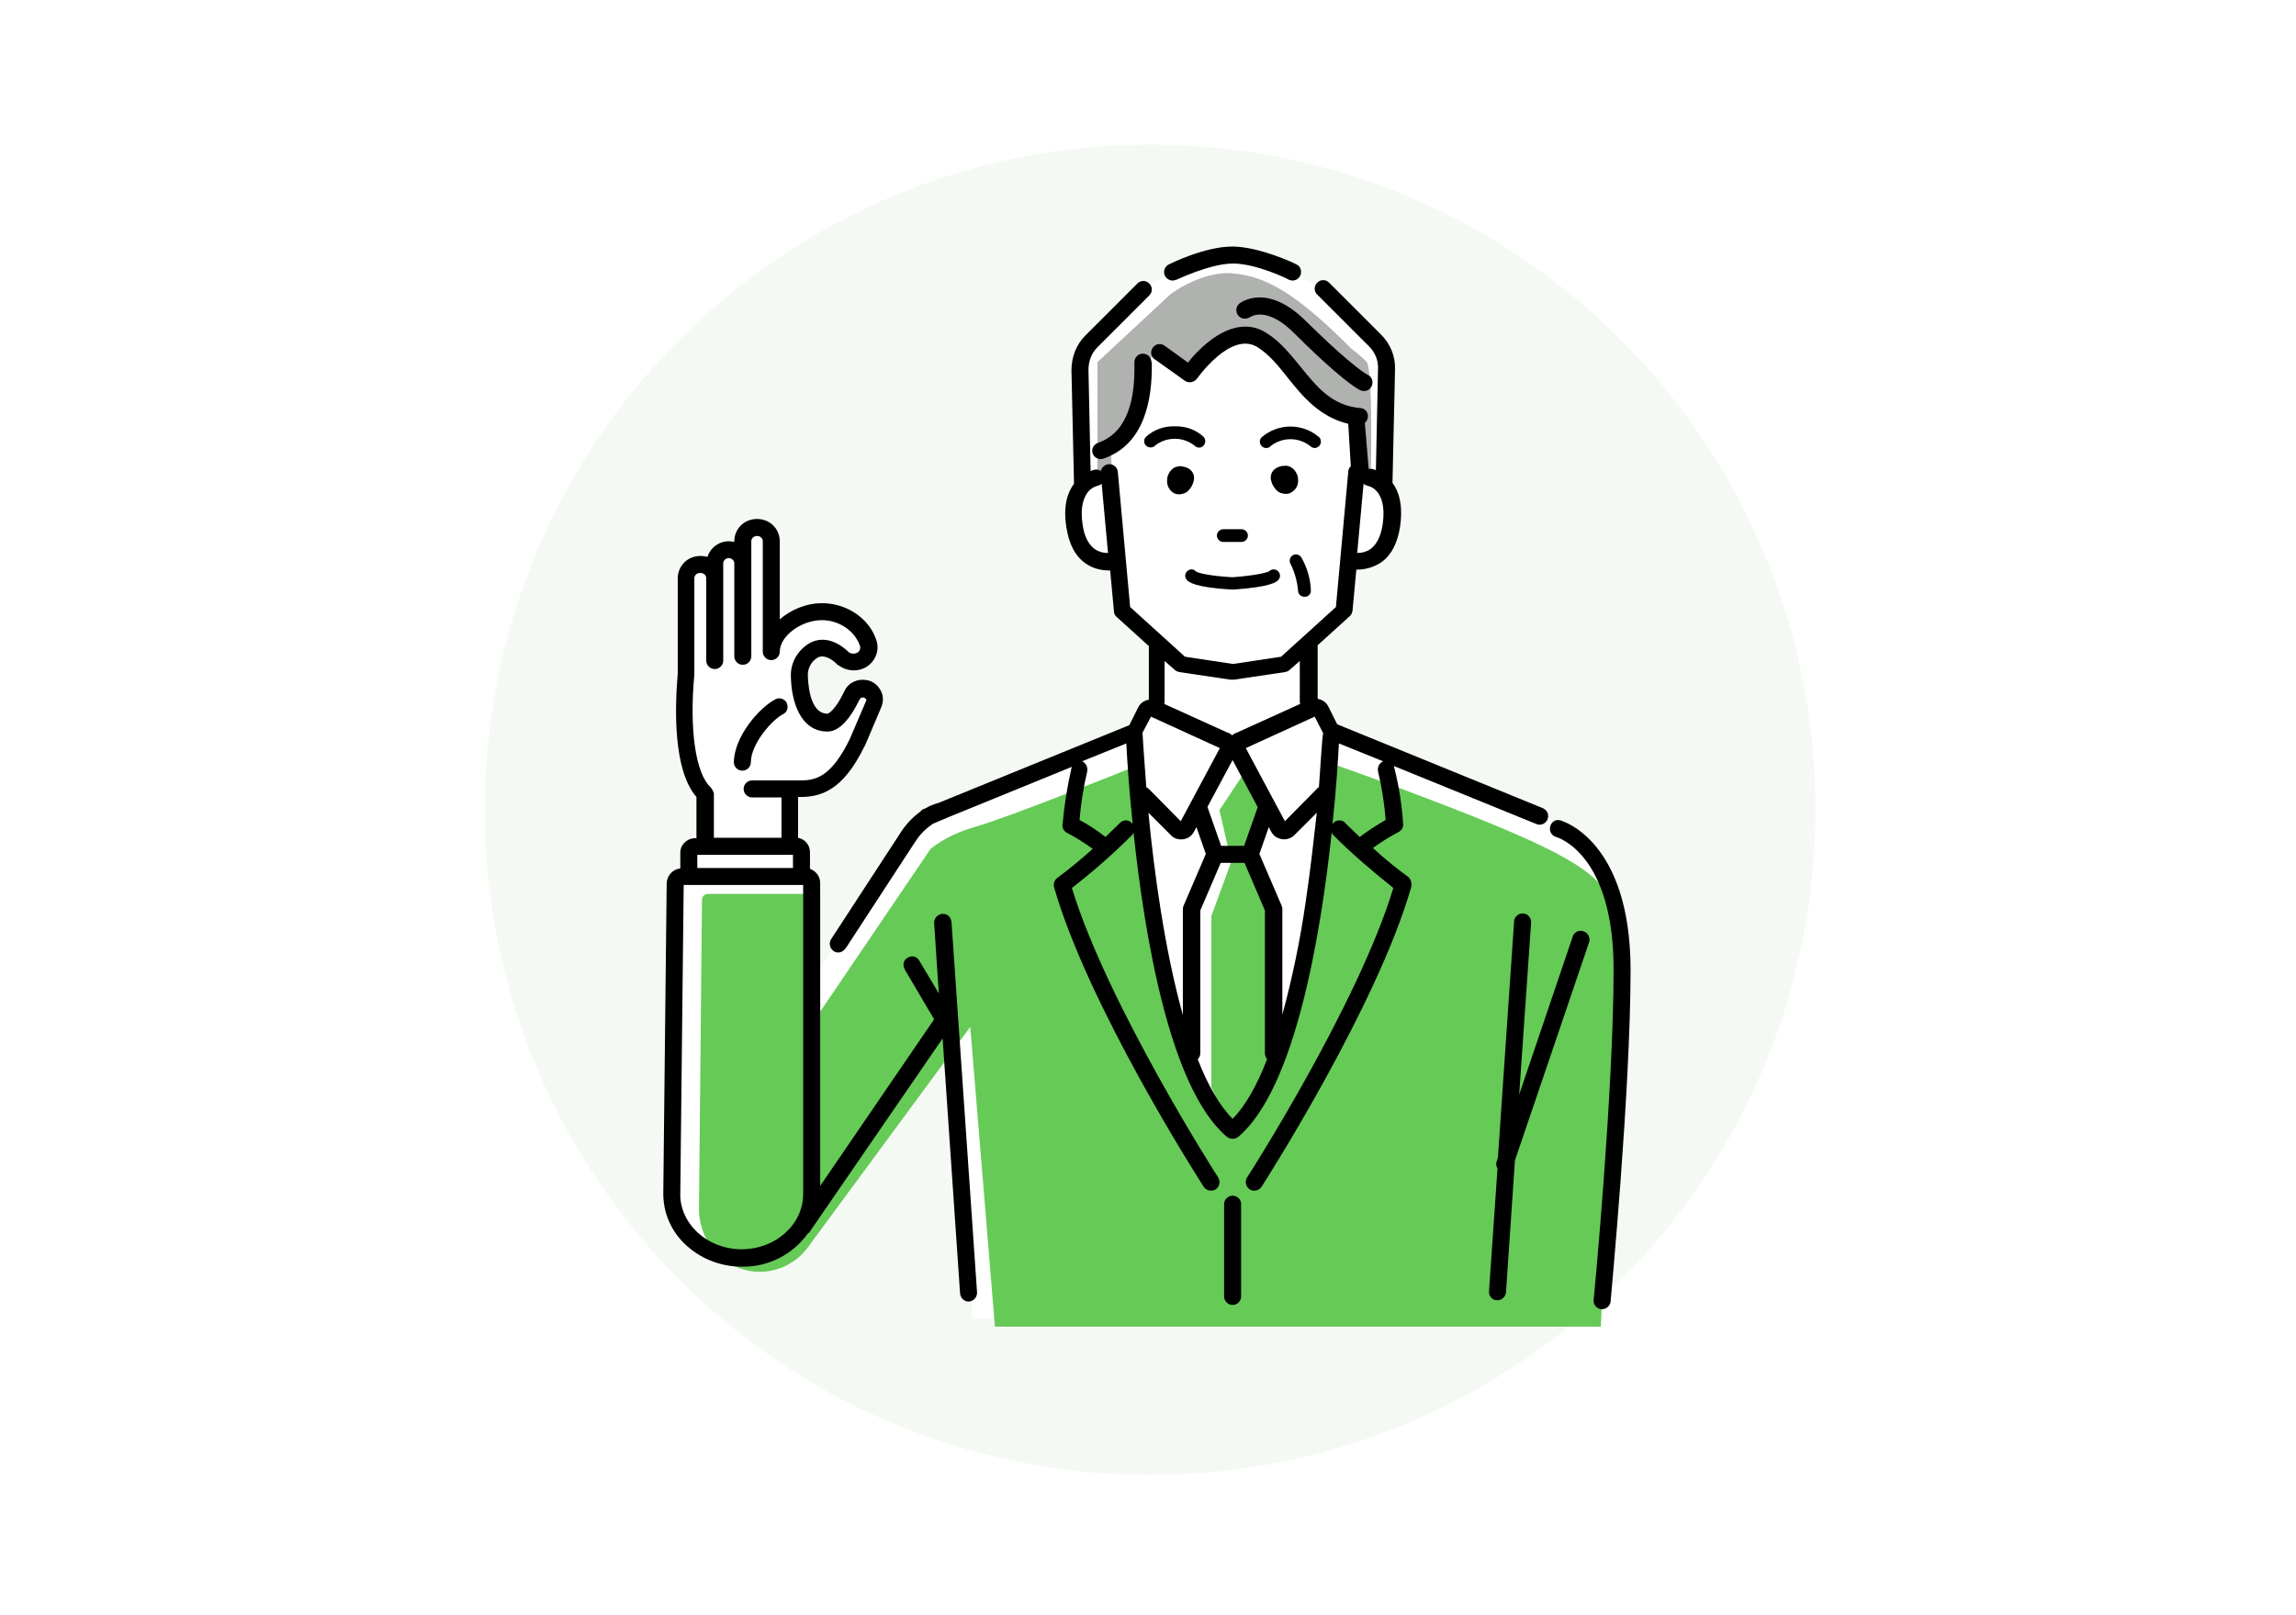 <?xml version="1.0" encoding="utf-8"?>
<!-- Generator: Adobe Illustrator 28.0.0, SVG Export Plug-In . SVG Version: 6.00 Build 0)  -->
<svg version="1.1" id="レイヤー_1" xmlns="http://www.w3.org/2000/svg" xmlns:xlink="http://www.w3.org/1999/xlink" x="0px"
	 y="0px" viewBox="0 0 540 380" style="enable-background:new 0 0 540 380;" xml:space="preserve">
<style type="text/css">
	.st0{fill:#FFFFFF;}
	.st1{fill:#F5F9F4;}
	.st2{fill:#66CA57;}
	.st3{fill:#B0B2AF;}
</style>
<rect id="長方形_265" class="st0" width="540" height="380"/>
<path id="長方形_266" class="st1" d="M270.5,34L270.5,34C356.9,34,427,104.1,427,190.5l0,0c0,86.4-70.1,156.5-156.5,156.5l0,0
	C184.1,347,114,276.9,114,190.5l0,0C114,104.1,184.1,34,270.5,34z"/>
<path id="パス_490" class="st0" d="M158.8,207.7v73.1c0,0-1.4,15.1,17.3,15.1c10.9,0,15.7-13.8,15.7-13.8l31.2-42.1l5.8,70.2h147
	c0,0,12-88.6,0-109.5c-13.9-10.3-15-10.1-15-10.1L314,172.8l-4.1-6.5h-2v-13.4l7.9-9.4l1-11.1c0,0,10,0.8,10.4-11.6
	c-0.2-6.1-1.9-8.3-1.9-8.3l0.3-28.4l-1.4-3l-13-12.6c0,0-6.1-4.6-10-5.8s-10.3-5.9-25.3,0.9l-7.2,4.4l-14.5,14.5l-0.8,2l1,28.7
	c0,0-3,3.1-1.9,11s9.7,8.6,9.7,8.6l1.5,11.1l8.3,7.6l-0.1,14.5l-2.6,0.7l-2.3,5.4l-50.2,20.1l-2.2,2.2l-22.9,35.3l-0.9-22.4
	l-2.4-1.8l-0.2-5.6l-3.1-1.3v-13c0,0,6.4,1.7,10-2.2s10.4-18.6,10.4-18.6l-0.8-2.8l-4.1-0.1l-4.4,7.1l-4,0.6c0,0-6.6-3.7-4.3-12.5
	c1.5-4.5,5.8-5.4,8-3.7c2.2,1.7,3.9,3,6.4,1.3c2.5-1.7,1.5-4.5,0-6.1c-2.4-2.9-5.9-4.5-9.6-4.5c-5.1,0.1-9.8,3.3-11.2,7.1v-24.4
	L178,124l-3.5,1.9v4.5l-3.1-1.2l-3.1,2.1v2.4l-3.4-0.9l-3.9,1.3l0.3,26.3c0,0-3.8,17.7,4.9,26.2c-0.2,6,0,12.4,0,12.4l-3.9,0.7
	l-0.2,6.4L158.8,207.7L158.8,207.7z"/>
<path id="パス_491" class="st2" d="M380.6,223.3c-0.1-11.9-2.2-16.5-17.2-23.9S314,179.9,314,179.9c-1,27.8-5.8,49.9-13.4,67.6
	c-0.7-14.4-1.1-33.4-1.1-33.4l-5.5-13l4.5-11.2l-6-7.9l-5.7,8.6l2.8,12.1l-4.7,12.8v40.3l3.3,7.3c-13.8-14.5-17.8-48.4-21.7-82.6
	c0,0-28.9,11.7-37.4,14.1c-6.9,2-10.3,5.2-10.3,5.2L192.9,238v-26.2c0-0.8-0.6-1.5-1.4-1.5c0,0,0,0,0,0h-25c-0.8,0-1.5,0.7-1.4,1.5
	l-0.7,72.4c-0.1,8.2,6.3,15,14.3,15c4.1,0,8-1.8,10.7-5v0l0.1-0.1c0.4-0.5,0.8-1,1.2-1.6l37.5-50.9l5.8,70.5h142.5
	C376.4,312,380.8,235.2,380.6,223.3L380.6,223.3z M289.8,266.7l0.1,0.2v0.1L289.8,266.7z"/>
<path id="パス_492" class="st3" d="M258.1,111.5V85.2l17.2-16c0,0,7.2-5.5,14.6-4.9c7.5,0.7,14.5,4.2,27.9,17.7
	c1.3,1,2.5,2,3.6,3.1c1.6,1.8,1,26.8,1,26.8l-2.6-0.3l-1.2-14.1c0,0-8.5-0.6-15.9-11.2s-14.2-9.2-22.1,1.2c-5.7-3.4-8.6-5-8.6-5
	l-2.3,3.1c0,0-0.8,16.7-8.5,20l0.3,4.4L258.1,111.5L258.1,111.5z"/>
<path id="パス_496" d="M276.3,100.3c-2.5-0.1-5,0.8-6.8,2.5c-0.6,0.6-0.5,1.6,0.1,2.1s1.6,0.5,2.1-0.1l0,0c2.7-2.1,6.5-2.1,9.2,0
	c0.3,0.3,0.7,0.5,1.1,0.5c0.4,0,0.7-0.1,1-0.4c0.6-0.6,0.6-1.5,0.1-2.1c0,0,0,0,0,0C281.3,101.1,278.8,100.2,276.3,100.3
	L276.3,100.3z"/>
<path id="パス_497" d="M292,127.5c0.8,0,1.5-0.7,1.5-1.5s-0.7-1.5-1.5-1.5h-4.3c-0.8,0-1.5,0.7-1.5,1.5s0.7,1.5,1.5,1.5H292z"/>
<path id="パス_498" d="M221.6,215c-1.1,0.1-1.9,1-1.9,2.1l1.1,16.6l-4.6-7.7c-0.5-1-1.8-1.3-2.7-0.7c-1,0.5-1.3,1.8-0.7,2.7
	c0,0,0,0,0,0.1l6.9,11.7L192.9,279v-71.3c0-1.5-1-2.8-2.4-3.3v-3.9c0-1.7-1.2-3.1-2.8-3.4v-9.6h0.4c4.9,0,10.1-1.4,15.2-11.9
	c0,0,0-0.1,0.1-0.1l3.9-9.2c0.5-1.3,0.5-2.7-0.2-3.9c-0.7-1.3-1.9-2.2-3.3-2.4c-2.1-0.4-4.3,0.6-5.2,2.6c-2.1,4.4-3.7,5.3-4,5.3
	c-4.4,0-4.6-7.9-4.6-9.4c0.1-1.6,1-3.1,2.5-3.9c1.6-0.6,3.3,0.6,4.5,1.8c0,0.1,0.1,0.1,0.2,0.1c1.7,1.3,4.1,1.6,6,0.7
	c2.4-1.1,3.7-3.8,3-6.3c-1.6-5.4-7.1-9.1-13.2-9c-3.5,0.1-6.9,1.5-9.6,3.8v-18.5c-0.1-2.9-2.4-5.1-5.3-5.1h-0.1
	c-2.9,0-5.2,2.2-5.3,5.1v0.3c-2.7-0.7-5.5,0.9-6.3,3.5c-0.5-0.1-1-0.2-1.5-0.2h-0.2c-2.9,0-5.2,2.2-5.3,5.1v22.5
	c-0.7,8.3-1.1,22.8,4.4,29.1v9.7h-0.3c-1.9,0-3.5,1.5-3.5,3.4v3.7c-1.8,0.2-3.1,1.7-3.2,3.4l-0.8,73.1c0,4.4,1.7,8.5,4.8,11.6
	c3.6,3.6,8.5,5.6,13.7,5.6c6.1,0.1,11.9-2.8,15.5-7.8c0.2-0.1,0.4-0.3,0.5-0.5l31.2-45.4l4.1,60c0.1,1,0.9,1.9,2,1.9h0.1
	c1.1-0.1,1.9-1,1.9-2.1l-6-87C223.7,215.7,222.8,214.9,221.6,215L221.6,215z M164,204.2v-3.1h22.5v3.1H164z M167.1,185.2
	c-3.5-3.3-5-13.5-3.8-26.5v-22.8c0.1-0.6,0.6-1.1,1.3-1.1h0.2c0.6,0,1.2,0.4,1.3,1.1v19.5c0,1.1,0.9,2,2,2s2-0.9,2-2v-23
	c0.1-0.7,0.8-1.2,1.5-1.1c0.5,0.1,1,0.5,1.1,1.1v22c0,1.1,0.9,2,2,2s2-0.9,2-2v-27.2c0.1-0.6,0.6-1.1,1.3-1.1h0.1
	c0.6,0,1.2,0.4,1.3,1.1v26.1c0,1.1,0.9,2,2,2c1.1,0,2-0.9,2-2c0-3.6,4.9-7.3,9.7-7.4c4.2-0.1,8.1,2.6,9.2,6.2
	c0.1,0.6-0.2,1.3-0.8,1.5c-0.6,0.3-1.3,0.2-1.8-0.1c-3.8-3.7-7.1-3.2-8.7-2.5c-2.9,1.4-4.9,4.3-5,7.6c0,6.5,2.3,13.5,8.6,13.5
	c2.6,0,5.1-2.5,7.6-7.6c0.2-0.3,0.6-0.5,0.9-0.4c0.2,0,0.4,0.2,0.6,0.4c0.1,0.1,0.1,0.3,0,0.4l-3.9,9.1c-4.4,8.9-8,9.6-11.6,9.6
	h-11.3c-1.1,0-2,0.9-2,2s0.9,2,2,2h6.9v9.5h-15.9v-10.5C167.7,186.1,167.5,185.6,167.1,185.2L167.1,185.2z M174.4,293.9
	c-4,0-7.9-1.5-10.8-4.4c-2.3-2.3-3.7-5.5-3.6-8.7l0.8-72.6h28.1v72.7C188.9,288.1,182.4,293.9,174.4,293.9L174.4,293.9z"/>
<path id="パス_499" d="M280.7,113.3c0.4-1.2-0.1-2.5-1.2-3.1c-0.5-0.3-1.1-0.4-1.6-0.5c-0.6-0.1-1.2,0.1-1.7,0.3
	c-0.5,0.3-0.9,0.7-1.2,1.2c-0.3,0.5-0.5,1.1-0.5,1.7c-0.1,1.2,0.4,2.3,1.4,3c0.6,0.4,1.4,0.5,2.1,0.3c0.6-0.1,1.2-0.4,1.6-0.9
	C280.1,114.8,280.5,114.1,280.7,113.3L280.7,113.3z"/>
<path id="パス_500" d="M279.2,134.4c-0.6,0.6-0.6,1.5,0,2.1c0,0,0,0,0,0c0.4,0.4,1.7,1.7,10.5,2.2h0.1c0,0,0.1,0,0.1,0
	c0.1,0,0.1,0,0.1,0h0.1c8.8-0.6,10.1-1.8,10.5-2.2c0.6-0.6,0.6-1.5,0-2.1c-0.6-0.6-1.5-0.6-2.1,0c-0.5,0.3-3.2,1-8.6,1.4h-0.1
	c-5.3-0.3-8.1-1-8.6-1.4C280.8,133.8,279.8,133.8,279.2,134.4L279.2,134.4z"/>
<path id="パス_501" d="M275.8,66c0.3,0,0.6-0.1,0.9-0.2c0.1,0,7.7-3.7,13.1-3.8c0,0,0.1,0,0.1,0s0.1,0,0.1,0
	c5.5,0,13.1,3.7,13.1,3.8c0.3,0.1,0.6,0.2,0.9,0.2c1.1,0,2-0.9,2-2c0-0.8-0.4-1.5-1.1-1.8c-0.3-0.2-8.5-4.1-14.9-4.2l0,0
	c0,0-0.1,0-0.1,0s-0.1,0-0.1,0l0,0c-6.4,0-14.5,4-14.9,4.2c-1,0.5-1.4,1.7-0.9,2.7C274.3,65.5,275,66,275.8,66L275.8,66z"/>
<path id="パス_502" d="M310.2,105c0.6-0.6,0.6-1.5,0.1-2.1c0,0,0,0,0,0c-3.9-3.4-9.7-3.4-13.6,0c-0.6,0.6-0.5,1.6,0.1,2.1
	c0.6,0.6,1.6,0.5,2.1-0.1l0,0c2.7-2.1,6.5-2.1,9.2,0c0.3,0.3,0.7,0.5,1.1,0.5C309.6,105.4,309.9,105.2,310.2,105L310.2,105z"/>
<path id="パス_503" d="M305.3,112.8c0-0.6-0.2-1.2-0.5-1.7c-0.3-0.5-0.7-0.9-1.2-1.2c-0.5-0.3-1.1-0.4-1.7-0.3
	c-0.6,0-1.1,0.2-1.7,0.5c-1.1,0.6-1.6,1.9-1.2,3.1c0.2,0.8,0.6,1.4,1.1,2c0.4,0.5,1,0.8,1.6,0.9c0.7,0.2,1.5,0.1,2.1-0.3
	C304.9,115.1,305.4,114,305.3,112.8L305.3,112.8z"/>
<path id="パス_504" d="M331.2,206.3c-2.9-2.1-5.7-4.4-8.3-6.8c1.9-1.4,4-2.7,6.1-3.8c0.7-0.4,1.1-1.1,1-1.9c-0.3-4.5-1-9-2.1-13.3
	c0-0.1-0.1-0.2-0.1-0.3l33.4,13.6c1,0.5,2.2,0.1,2.7-0.9c0.5-1,0.1-2.2-0.9-2.7c-0.1,0-0.1-0.1-0.2-0.1l-48.3-19.7l-2.1-4.2
	c-0.5-1-1.4-1.6-2.5-1.8v-12.6l7.5-6.8c0.4-0.3,0.6-0.8,0.7-1.3l0.9-9.7h0.3c1.9,0,3.8-0.6,5.4-1.6c2.5-1.7,4-4.6,4.6-8.6
	c0.7-5-0.3-8.2-1.8-10.2l0.6-26.7c0.1-3.1-1.1-6-3.3-8.2l-12.2-12.2c-0.8-0.8-2-0.8-2.8,0c-0.8,0.8-0.8,2,0,2.8l0,0l12.2,12.2
	c1.4,1.4,2.2,3.3,2.1,5.3l-0.5,23.8c-0.3-0.1-0.6-0.2-0.9-0.3c-0.3,0-0.5,0-0.8,0L321,99.5c0.8-0.7,1-2,0.3-2.8
	c-0.3-0.4-0.8-0.7-1.4-0.7c-6.7-0.6-10.2-5-14-9.7c-2.4-2.9-4.8-6-8.1-8c-2.8-1.8-7.5-2.8-13.8,2.3c-1.7,1.4-3.3,3-4.6,4.7l-5.4-3.9
	c-0.9-0.7-2.1-0.6-2.8,0.3c-0.7,0.9-0.6,2.1,0.3,2.8c0.1,0,0.1,0.1,0.2,0.1l7,5c0.4,0.3,1,0.4,1.5,0.3c0.5-0.1,1-0.4,1.3-0.8
	c0.1-0.1,8-11.4,14.3-7.4c2.7,1.7,4.8,4.3,7.1,7.2c3.5,4.4,7.5,9.2,14.2,10.8l0.6,10c-0.4,0.3-0.6,0.8-0.6,1.3l-2.9,31.8l-12.9,11.7
	l-11.3,1.7l-11.3-1.7l-12.9-11.7l-2.9-31.8c-0.1-1.1-1.1-1.9-2.2-1.8c-0.9,0.1-1.6,0.8-1.8,1.6c-0.4-0.3-1-0.4-1.5-0.3
	c-0.3,0.1-0.6,0.2-0.9,0.3l-0.5-23.8c0-2,0.7-3.9,2.1-5.3l12.2-12.2c0.8-0.8,0.8-2,0-2.8c-0.8-0.8-2-0.8-2.8,0l0,0l-12.2,12.2
	c-2.2,2.2-3.3,5.1-3.3,8.2l0.6,26.7c-1.5,2-2.6,5.2-1.8,10.2c0.6,4,2.1,6.9,4.6,8.6c1.6,1.1,3.5,1.6,5.4,1.6h0.3l0.9,9.7
	c0,0.5,0.3,1,0.7,1.3l7.5,6.8v12.6c-1.1,0.2-2,0.8-2.5,1.8l-2.1,4.2l-44.9,18.3c-1.1,0.3-2.1,0.7-3.1,1.3l-0.3,0.1
	c-0.3,0.1-0.6,0.3-0.8,0.6c-1.9,1.4-3.5,3.1-4.7,5l-16.3,25c-0.6,0.9-0.4,2.1,0.5,2.8s2.1,0.4,2.8-0.5c0,0,0.1-0.1,0.1-0.1l16.3-25
	c0,0,0-0.1,0.1-0.1c1-1.7,2.5-3.1,4.1-4.2l2.6-1.1c0,0,0,0,0,0c0.3-0.1,0.5-0.2,0.7-0.3l29.4-12c0,0.1-0.1,0.2-0.1,0.3
	c-1,4.4-1.7,8.8-2.1,13.3c-0.1,0.8,0.3,1.5,1,1.9c2.1,1.1,4.2,2.4,6.1,3.8c-2.7,2.4-5.4,4.7-8.3,6.8c-0.7,0.5-1,1.4-0.8,2.2
	c8,28,34.1,68.8,35.2,70.5c0.4,0.6,1,0.9,1.7,0.9c0.4,0,0.8-0.1,1.1-0.3c0.9-0.6,1.2-1.8,0.6-2.8c0,0,0,0,0,0
	c-0.3-0.4-26.1-40.8-34.4-68.1c4.9-3.8,9.7-8,14.1-12.4c0.2-0.2,0.3-0.4,0.4-0.6c2.6,24.3,8.5,60.1,21.9,71.5
	c0.4,0.3,0.8,0.5,1.3,0.5c0,0,0.1,0,0.1,0c0,0,0.1,0,0.1,0c0.5,0,0.9-0.2,1.3-0.5c13.3-11.4,19.3-47.2,21.9-71.5
	c0.1,0.2,0.2,0.4,0.4,0.6c4.4,4.4,9.2,8.5,14.1,12.4c-8.3,27.4-34.1,67.7-34.4,68.1c-0.6,0.9-0.3,2.2,0.6,2.8c0,0,0,0,0,0
	c0.3,0.2,0.7,0.3,1.1,0.3c0.7,0,1.3-0.3,1.7-0.9c1.1-1.7,27.2-42.6,35.2-70.5C332.1,207.7,331.8,206.8,331.2,206.3L331.2,206.3z
	 M323.8,115.6c0,0,0.1,0.1,0.1,0.1c1,1.2,1.9,3.5,1.3,7.6c-0.4,2.8-1.4,4.8-2.9,5.9c-0.9,0.6-2,0.9-3.1,0.9l1.5-16.3
	c0.3,0.3,0.6,0.4,1,0.5C322.6,114.5,323.3,115,323.8,115.6L323.8,115.6z M257.5,129.2c-1.5-1.1-2.5-3-2.9-5.9
	c-0.6-4.1,0.3-6.3,1.3-7.6c0,0,0.1-0.1,0.1-0.1c0.5-0.6,1.3-1.1,2.1-1.3c0.4-0.1,0.7-0.2,1-0.5l1.5,16.3
	C259.4,130.1,258.4,129.8,257.5,129.2L257.5,129.2z M276.3,157.6c0.3,0.3,0.7,0.4,1,0.5l12.1,1.8c0.1,0,0.2,0,0.3,0c0,0,0.1,0,0.1,0
	c0,0,0.1,0,0.1,0c0.1,0,0.2,0,0.3,0l12.1-1.8c0.4-0.1,0.7-0.2,1-0.5l2.4-2.1v9.5c0,0.2,0,0.4,0.1,0.6l-15,6.8
	c-0.4,0.1-0.7,0.3-1,0.6c-0.3-0.3-0.6-0.5-1-0.6l-15-6.8c0.1-0.2,0.1-0.4,0.1-0.6v-9.5L276.3,157.6L276.3,157.6z M295.8,189.9
	l-3.2,9.1h-5.4l-3.2-9.1l0-0.1l5.9-11L295.8,189.9L295.8,189.9L295.8,189.9z M266.2,193.6c-0.8-0.8-2-0.8-2.8,0c0,0,0,0,0,0
	c0,0-1.4,1.4-3.4,3.3c-1.9-1.5-3.9-2.8-6.1-4c0.3-3.8,0.9-7.6,1.8-11.4c0.2-1-0.3-2-1.2-2.4l10.4-4.2c0.2,3.7,0.6,10.5,1.5,18.9
	C266.3,193.7,266.2,193.6,266.2,193.6L266.2,193.6z M269.6,185.2c-0.5-6.6-0.8-11.2-0.9-12.8l2-3.8l16.2,7.4l-9.2,17.2l-7.5-7.6
	C270,185.4,269.8,185.3,269.6,185.2L269.6,185.2z M275.5,196.6c0,0,0.1,0.1,0.1,0.1c1.4,1.2,3.6,1,4.8-0.4c0.1-0.2,0.3-0.4,0.4-0.6
	l0.6-1.1l2.2,6.3l-5.2,12.1c-0.1,0.2-0.2,0.5-0.2,0.8v25c-4.3-15.4-6.8-33.9-8.1-47.6L275.5,196.6L275.5,196.6z M289.9,263.2
	c-3.2-3.2-5.9-8.1-8.2-14c0.4-0.4,0.6-0.9,0.6-1.4v-33.6l4.8-11.2h5.6l4.8,11.2v33.6c0,0.5,0.2,1,0.5,1.4
	C295.6,255.4,292.9,260.2,289.9,263.2L289.9,263.2z M307.1,212.1c-1.3,9-3.1,17.8-5.5,26.6v-24.9c0-0.3-0.1-0.5-0.2-0.8l-5.2-12.1
	l2.2-6.3l0.6,1.1c0.5,0.9,1.3,1.5,2.4,1.7c1,0.2,2-0.1,2.8-0.7c0,0,0.1-0.1,0.1-0.1l5.4-5.4C309,197.4,308.2,204.7,307.1,212.1
	L307.1,212.1z M310.2,185.2c-0.2,0.1-0.4,0.2-0.5,0.4l-7.5,7.6l-9.2-17.2l16.2-7.4l2,3.9C310.9,173.9,310.7,178.6,310.2,185.2
	L310.2,185.2z M313.6,193.6c-0.1,0.1-0.1,0.2-0.2,0.2c0.9-8.4,1.3-15.2,1.5-18.9l10.4,4.2c-0.9,0.4-1.4,1.4-1.2,2.4
	c0.9,3.7,1.5,7.6,1.8,11.4c-2.1,1.2-4.1,2.5-6.1,4c-2-1.9-3.4-3.2-3.4-3.3C315.7,192.8,314.4,192.8,313.6,193.6
	C313.6,193.6,313.6,193.6,313.6,193.6L313.6,193.6z"/>
<path id="パス_505" d="M367,193c-1.1-0.3-2.1,0.3-2.4,1.4c0,0,0,0,0,0c-0.3,1.1,0.3,2.2,1.4,2.5c0.6,0.2,13.5,4.2,13.5,31.1
	c0,28.6-4.6,77.3-4.7,77.8c-0.1,1.1,0.7,2.1,1.8,2.2h0.2c1,0,1.9-0.8,2-1.8c0-0.5,4.7-49.4,4.7-78.2
	C383.4,197.8,367.6,193.2,367,193L367,193z"/>
<path id="パス_506" d="M174.6,181.3c1.1,0,2-0.9,2-2c0-4.3,5-10,7.6-11.3c1-0.5,1.3-1.7,0.8-2.7c-0.5-0.9-1.7-1.3-2.6-0.8
	c-3.9,2-9.8,8.9-9.8,14.9C172.6,180.4,173.5,181.3,174.6,181.3L174.6,181.3z"/>
<path id="パス_507" d="M372.4,219.1c-1-0.4-2.2,0.2-2.5,1.2c0,0,0,0,0,0l-12.6,37.2l2.8-40.4c0.1-1.1-0.7-2.1-1.8-2.2
	c-1.1-0.1-2.1,0.7-2.2,1.8c0,0,0,0.1,0,0.1l-3.8,55.5l-0.3,1c-0.2,0.5-0.1,1.1,0.2,1.6l-2,28.9c-0.1,1.1,0.8,2.1,1.9,2.1h0.1
	c1,0,1.9-0.8,2-1.9l2.1-31l17.5-51.5C374,220.6,373.5,219.4,372.4,219.1C372.4,219.1,372.4,219.1,372.4,219.1L372.4,219.1z"/>
<path id="パス_508" d="M270.8,85.2c0-1.1-0.9-2-2-2s-2,0.9-2,2v0.6c0.2,10.2-2.7,16.4-8.6,18.4c-1,0.4-1.6,1.5-1.2,2.5
	c0.3,0.8,1,1.3,1.9,1.3c0.2,0,0.4,0,0.6-0.1c9.7-3.3,11.5-13.9,11.4-22.3V85.2L270.8,85.2z"/>
<path id="パス_509" d="M291.5,71.4c-0.8,0.7-1,1.9-0.3,2.8c0.7,0.9,1.9,1,2.8,0.4c0.2-0.1,3.9-2.7,10.4,3.8c7,7,12.8,12,15.5,13.4
	c0.3,0.1,0.6,0.2,0.9,0.2c1.1,0,2-0.9,2-2c0-0.8-0.4-1.5-1.1-1.8c-1.7-0.9-6.5-4.7-14.5-12.6C298,66.4,291.8,71.2,291.5,71.4
	L291.5,71.4z"/>
<path id="パス_510" d="M305.3,139c0,0.8,0.7,1.4,1.5,1.4h0.1c0.8,0,1.5-0.7,1.4-1.6c0,0,0,0,0,0c-0.1-2.7-0.9-5.3-2.2-7.6
	c-0.4-0.7-1.3-1-2-0.6c-0.7,0.4-1,1.3-0.6,2l0,0C304.5,134.6,305.1,136.8,305.3,139z"/>
<path id="パス_511" d="M289.9,281.3c-1.1,0-2,0.9-2,2V305c0,1.1,0.9,2,2,2s2-0.9,2-2v-21.8C291.9,282.2,291,281.3,289.9,281.3z"/>
</svg>
